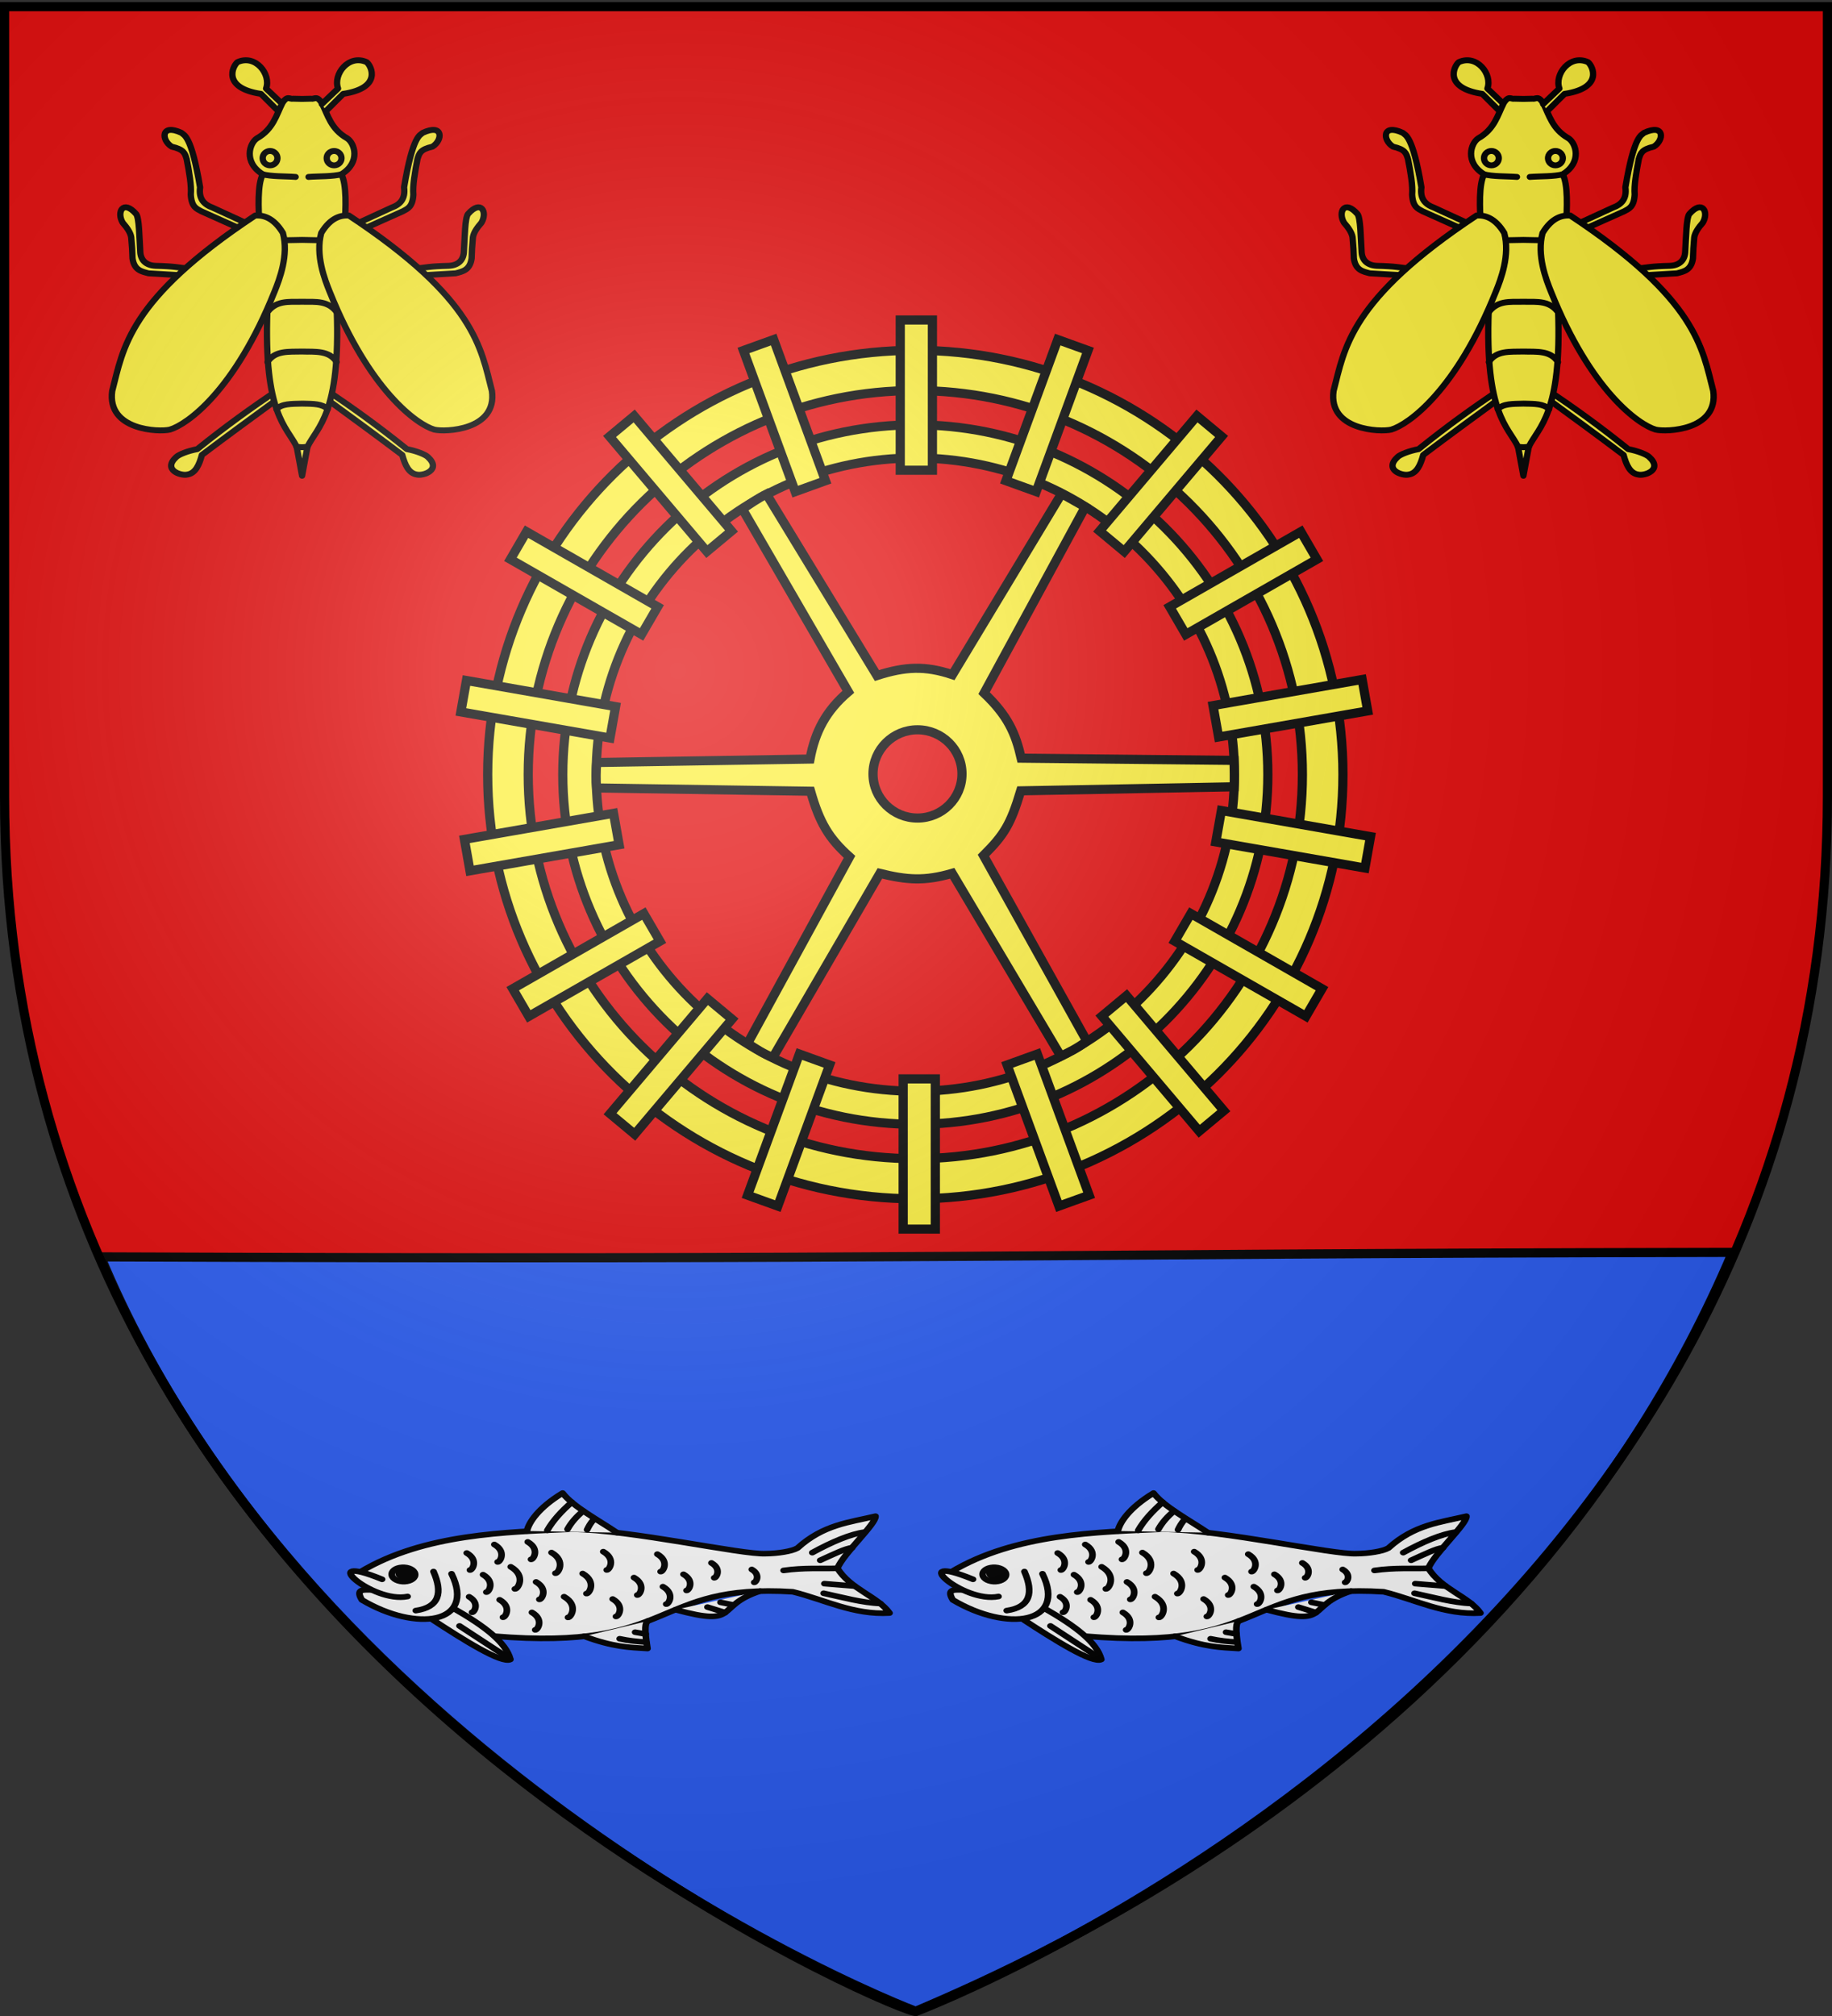 <svg xmlns="http://www.w3.org/2000/svg" xmlns:xlink="http://www.w3.org/1999/xlink" width="600" height="660" version="1.0"><rect width="100%" height="100%" fill="#333333" stroke="none"/><desc>Flag of Canton of Valais (Wallis)</desc><defs><radialGradient xlink:href="#b" id="g" cx="221.445" cy="226.331" r="300" fx="221.445" fy="226.331" gradientTransform="matrix(1.353 0 0 1.349 -77.63 -85.747)" gradientUnits="userSpaceOnUse"/><linearGradient id="b"><stop offset="0" style="stop-color:white;stop-opacity:.314"/><stop offset=".19" style="stop-color:white;stop-opacity:.251"/><stop offset=".6" style="stop-color:#6b6b6b;stop-opacity:.125"/><stop offset="1" style="stop-color:black;stop-opacity:.125"/></linearGradient></defs><g style="display:inline"><path d="M300 658.5s298.5-112.32 298.5-397.772V2.176H1.5v258.552C1.5 546.18 300 658.5 300 658.5" style="fill:#e20909;fill-opacity:1;fill-rule:evenodd;stroke:none;stroke-width:1px;stroke-linecap:butt;stroke-linejoin:miter;stroke-opacity:1"/><g style="display:inline" transform="translate(-18.79 136.017)"><g style="fill:#2b5df2"><g style="fill:#2b5df2"><path d="M-614.418 243.271c69.545 166.48 264.363 248.325 267.436 247.002 37.967-16.338 198.654-84.983 268.058-248.48-240.497.444-260.968 2.555-535.494 1.478z" style="fill:#2b5df2;fill-opacity:1;fill-rule:evenodd;stroke:#000;stroke-width:3;stroke-linecap:butt;stroke-linejoin:miter;stroke-miterlimit:4;stroke-dasharray:none;stroke-opacity:1;display:inline" transform="matrix(.998 0 0 1 664.96 32.19)"/></g></g><g style="display:inline;stroke:#000;stroke-opacity:1;stroke-width:3.586;stroke-miterlimit:4;stroke-dasharray:none"><g style="stroke:#000;stroke-opacity:1;stroke-width:3.586;stroke-miterlimit:4;stroke-dasharray:none"><path d="M299.98 41.65c-92.03 0-166.711 74.69-166.711 166.73s74.68 166.731 166.711 166.731 166.75-74.69 166.75-166.73S392.01 41.65 299.98 41.65zm0 15.809c83.307 0 150.943 67.606 150.943 150.922 0 83.315-67.636 150.96-150.943 150.96-83.306 0-150.904-67.645-150.904-150.96S216.674 57.459 299.98 57.459z" style="fill:#fcef3c;fill-opacity:1;stroke:#000;stroke-width:3.586;stroke-linejoin:round;stroke-miterlimit:4;stroke-dasharray:none;stroke-opacity:1;display:inline" transform="matrix(.84 0 0 .833 66.563 -56.02)"/><g style="stroke:#000;stroke-opacity:1;stroke-width:3.586;stroke-miterlimit:4;stroke-dasharray:none"><path d="M292.224 70.93c-75.868 0-137.434 61.574-137.434 137.45 0 75.877 61.566 137.45 137.434 137.45 75.869 0 137.466-61.573 137.466-137.45S368.092 70.93 292.224 70.93zm0 13.033c68.676 0 124.435 55.734 124.435 124.418S360.9 332.829 292.224 332.829s-124.403-55.764-124.403-124.448S223.548 83.963 292.224 83.963z" style="fill:#fcef3c;fill-opacity:1;stroke:#000;stroke-width:3.586;stroke-miterlimit:4;stroke-dasharray:none;stroke-opacity:1;display:inline" transform="matrix(.84 0 0 .833 73.082 -56.02)"/><path d="m349.281 97.969-42.562 71.156c-10.627-3.608-18.505-3.207-29.438.344l-43.094-71.313c-3.375 1.706-6.46 3.908-9.375 5.844l41.313 71.844c-8.664 7.447-12.948 15.591-14.937 26.437l-83.189 1.36c-.247 3.505-.292 6.847-.046 10l83.453 1.297c3.498 12.376 7.135 18.506 15.188 25.78L226.875 314c2.846 2 6.418 4.244 9.813 5.594l41.75-72.375c10.475 2.601 17.437 3.15 28.187-.031l42.344 71.875c3.433-1.631 6.413-3.13 10.156-5.907l-40.312-72.968c8.03-8.09 10.593-12.208 14.53-25.407l83.22-1.594c.104-3.156.04-7.043-.032-10.375l-83-.875c-2.204-9.684-5.13-16.582-14.469-25.562l39.438-73.156zm-56.187 92.812c9.571 0 17.344 7.772 17.344 17.344s-7.773 17.344-17.344 17.344-17.344-7.772-17.344-17.344 7.772-17.344 17.344-17.344z" style="fill:#fcef3c;fill-opacity:1;stroke:#000;stroke-width:3.586;stroke-linejoin:miter;stroke-miterlimit:4;stroke-dasharray:none;stroke-opacity:1" transform="matrix(.84 0 0 .833 73.082 -56.02)"/></g></g><g style="stroke:#000;stroke-opacity:1;stroke-width:3.586;stroke-miterlimit:4;stroke-dasharray:none"><path d="M294.13 29.73h12.54v59.04h-12.54zM232.988 41.71l11.782-4.289L264.963 92.9l-11.783 4.288zM180.788 75.505l9.606-8.06 37.95 45.226-9.606 8.06zM142.139 123.786l6.269-10.859 51.13 29.52-6.27 10.858zM122.817 183.765l2.177-12.349 58.142 10.252-2.177 12.349zM126.373 246.205l-2.177-12.348 58.142-10.252 2.177 12.348zM149.299 303.402l-6.27-10.859 51.13-29.519 6.27 10.859zM190.59 349.739l-9.605-8.06 37.949-45.227 9.605 8.06zM246.39 377.982l-11.782-4.288 20.192-55.479 11.783 4.289zM307.81 387.022h-12.54v-59.04h12.54zM367.773 373.694l-11.782 4.288-20.193-55.478 11.783-4.289zM420.306 340.492l-9.605 8.06-37.95-45.227 9.606-8.06zM458.569 292.543l-6.27 10.86-51.13-29.52 6.27-10.859zM477.484 232.763l-2.177 12.348-58.142-10.252 2.177-12.348zM474.218 171.02l2.177 12.349-58.142 10.252-2.177-12.349zM450.314 112.927l6.27 10.859-51.13 29.52-6.27-10.86z" style="fill:#fcef3c;fill-opacity:1;fill-rule:evenodd;stroke:#000;stroke-width:3.586;stroke-linecap:butt;stroke-linejoin:miter;stroke-miterlimit:4;stroke-dasharray:none;stroke-opacity:1;display:inline" transform="matrix(.84 0 0 .833 66.563 -56.02)"/><path d="m409.81 67.445 9.605 8.06-37.95 45.226-9.604-8.06z" style="fill:#fcef3c;fill-opacity:1;fill-rule:evenodd;stroke:#000;stroke-width:3.586;stroke-linecap:butt;stroke-linejoin:miter;stroke-miterlimit:4;stroke-opacity:1;display:inline;stroke-dasharray:none" transform="matrix(.84 0 0 .833 66.563 -56.02)"/><path d="m355.535 37.421 11.782 4.289-20.192 55.478-11.783-4.288z" style="fill:#fcef3c;fill-opacity:1;fill-rule:evenodd;stroke:#000;stroke-width:3.586;stroke-linecap:butt;stroke-linejoin:miter;stroke-miterlimit:4;stroke-dasharray:none;stroke-opacity:1;display:inline" transform="matrix(.84 0 0 .833 66.563 -56.02)"/></g></g><g id="e" style="stroke:#000;stroke-width:2.618;stroke-miterlimit:4;stroke-dasharray:none;stroke-opacity:1"><g style="stroke:#000;stroke-width:2.618;stroke-miterlimit:4;stroke-dasharray:none;stroke-opacity:1;display:inline"><g style="stroke:#000;stroke-width:2.618;stroke-miterlimit:4;stroke-dasharray:none;stroke-opacity:1"><g style="stroke:#000;stroke-width:4.362;stroke-miterlimit:4;stroke-dasharray:none;stroke-opacity:1;display:inline"><g style="stroke:#000;stroke-width:4.362;stroke-miterlimit:4;stroke-dasharray:none;stroke-opacity:1"><path d="M308.571 445.934c-16.984 12.226-34.706 25.61-55 43.035-6.655 1.292-12.855 4.042-14.455 5.724-9.71 9.416 2.891 14.126 7.491 13.026 5.661-.852 8.294-7.003 10.179-14.464 18.095-14.549 36.19-28.59 54.285-42.679" style="opacity:1;fill:#fcef3c;fill-opacity:1;fill-rule:nonzero;stroke:#000;stroke-width:4.362;stroke-linecap:round;stroke-linejoin:round;marker:none;marker-start:none;marker-mid:none;marker-end:none;stroke-miterlimit:4;stroke-dasharray:none;stroke-dashoffset:0;stroke-opacity:1;visibility:visible;display:inline;overflow:visible" transform="matrix(.473 0 0 .444 -36.55 -206.076)"/><path d="m309.464 239.505-11.785-12.5c-26.998-4.367-19.672-20.382-16.25-23.393 12.498-6.048 23.387 8.915 19.821 19.464l11.25 11.429" style="opacity:1;fill:#fcef3c;fill-opacity:1;fill-rule:nonzero;stroke:#000;stroke-width:4.362;stroke-linecap:round;stroke-linejoin:round;marker:none;marker-start:none;marker-mid:none;marker-end:none;stroke-miterlimit:4;stroke-dasharray:none;stroke-dashoffset:0;stroke-opacity:1;visibility:visible;display:inline;overflow:visible" transform="matrix(.473 0 0 .444 -36.55 -206.076)"/><path d="m290.893 323.97-26.607-13.036c-6.037-2.296-9.833-6.534-8.75-15-6.155-39.175-11.255-38.285-12.857-40.179-14.488-7.224-14.062 5.439-6.786 10.179 8.388 2.026 9.135 4.87 10.357 9.107 1.815 9.957 3.387 19.576 2.857 26.25.502 9.276 4.063 10.395 7.322 12.321l30 14.286" style="opacity:1;fill:#fcef3c;fill-opacity:1;fill-rule:nonzero;stroke:#000;stroke-width:4.362;stroke-linecap:round;stroke-linejoin:round;marker:none;marker-start:none;marker-mid:none;marker-end:none;stroke-miterlimit:4;stroke-dasharray:none;stroke-dashoffset:0;stroke-opacity:1;visibility:visible;display:inline;overflow:visible" transform="matrix(.473 0 0 .444 -36.55 -206.076)"/><path d="M246.964 355.755c-6.603-.71-9.285-1.683-22.321-1.964-6.758-.332-10.443-4.372-10.536-10.893-.64-10.148-.694-24.51-2.857-27.322-9.046-10.983-13.66-1.325-9.286 6.429 2.92 3.571 5.336 7.143 5.893 10.714.548 6.179.821 11.262.893 15.536 1.159 8.753 6.215 9.714 11.071 11.071l25.536 1.608" style="opacity:1;fill:#fcef3c;fill-opacity:1;fill-rule:nonzero;stroke:#000;stroke-width:4.362;stroke-linecap:round;stroke-linejoin:round;marker:none;marker-start:none;marker-mid:none;marker-end:none;stroke-miterlimit:4;stroke-dasharray:none;stroke-dashoffset:0;stroke-opacity:1;visibility:visible;display:inline;overflow:visible" transform="matrix(.473 0 0 .444 -36.55 -206.076)"/><path d="M343.744 445.934c16.985 12.226 34.706 25.61 55 43.035 6.656 1.292 12.856 4.042 14.456 5.724 9.71 9.416-2.892 14.126-7.492 13.026-5.66-.852-8.294-7.003-10.178-14.464-18.095-14.549-36.19-28.59-54.286-42.679" style="opacity:1;fill:#fcef3c;fill-opacity:1;fill-rule:nonzero;stroke:#000;stroke-width:4.362;stroke-linecap:round;stroke-linejoin:round;marker:none;marker-start:none;marker-mid:none;marker-end:none;stroke-miterlimit:4;stroke-dasharray:none;stroke-dashoffset:0;stroke-opacity:1;visibility:visible;display:inline;overflow:visible" transform="matrix(.473 0 0 .444 -36.55 -206.076)"/><path d="m326.158 230.724 6.158-.148c2.395.602 3.907-2.773 7.5 3.215 4.18 8.781 6.318 19.235 17.586 25.992 5.164 3.554 9.515 17.667-4.015 26.508 3.659 7.682 3.125 23.75 2.143 40.714l-5.357 59.286c2.71 76.848-13.394 85.982-20.292 100.923l-3.723 21.398-3.723-21.398c-6.898-14.941-23.002-24.075-20.292-100.923l-5.357-59.286c-.982-16.963-1.516-33.032 2.143-40.714-13.53-8.84-9.179-22.954-4.016-26.508 11.269-6.757 13.406-17.21 17.587-25.992 3.593-5.988 5.104-2.613 7.5-3.215z" style="fill:#fcef3c;fill-opacity:1;fill-rule:nonzero;stroke:#000;stroke-width:4.362;stroke-linecap:round;stroke-linejoin:round;marker:none;marker-start:none;marker-mid:none;marker-end:none;stroke-miterlimit:4;stroke-dasharray:none;stroke-dashoffset:0;stroke-opacity:1;visibility:visible;display:inline;overflow:visible" transform="matrix(.473 0 0 .444 -36.55 -206.076)"/><path d="m361.423 323.97 26.607-13.036c6.037-2.296 9.833-6.534 8.75-15 6.155-39.175 11.255-38.285 12.857-40.179 14.487-7.224 14.062 5.439 6.786 10.179-8.388 2.026-9.136 4.87-10.357 9.107-1.815 9.957-3.388 19.576-2.858 26.25-.502 9.276-4.063 10.395-7.32 12.321l-30 14.286" style="opacity:1;fill:#fcef3c;fill-opacity:1;fill-rule:nonzero;stroke:#000;stroke-width:4.362;stroke-linecap:round;stroke-linejoin:round;marker:none;marker-start:none;marker-mid:none;marker-end:none;stroke-miterlimit:4;stroke-dasharray:none;stroke-dashoffset:0;stroke-opacity:1;visibility:visible;display:inline;overflow:visible" transform="matrix(.473 0 0 .444 -36.55 -206.076)"/><path d="M405.351 355.755c6.604-.71 9.286-1.683 22.322-1.964 6.758-.332 10.443-4.372 10.535-10.893.64-10.148.695-24.51 2.858-27.322 9.046-10.983 13.66-1.325 9.285 6.429-2.919 3.571-5.336 7.143-5.893 10.714-.547 6.179-.82 11.262-.892 15.536-1.16 8.753-6.215 9.714-11.072 11.071l-25.536 1.608" style="opacity:1;fill:#fcef3c;fill-opacity:1;fill-rule:nonzero;stroke:#000;stroke-width:4.362;stroke-linecap:round;stroke-linejoin:round;marker:none;marker-start:none;marker-mid:none;marker-end:none;stroke-miterlimit:4;stroke-dasharray:none;stroke-dashoffset:0;stroke-opacity:1;visibility:visible;display:inline;overflow:visible" transform="matrix(.473 0 0 .444 -36.55 -206.076)"/><path d="M298.393 286.201c6.95 1.91 15.504 1.417 23.303 2.054" style="opacity:1;fill:none;fill-opacity:1;fill-rule:nonzero;stroke:#000;stroke-width:4.362;stroke-linecap:round;stroke-linejoin:round;marker:none;marker-start:none;marker-mid:none;marker-end:none;stroke-miterlimit:4;stroke-dasharray:none;stroke-dashoffset:0;stroke-opacity:1;visibility:visible;display:inline;overflow:visible" transform="matrix(.473 0 0 .444 -36.55 -206.076)"/><path d="m342.851 239.505 11.786-12.5c26.997-4.367 19.671-20.382 16.25-23.393-12.498-6.048-23.387 8.915-19.821 19.464l-11.25 11.429" style="opacity:1;fill:#fcef3c;fill-opacity:1;fill-rule:nonzero;stroke:#000;stroke-width:4.362;stroke-linecap:round;stroke-linejoin:round;marker:none;marker-start:none;marker-mid:none;marker-end:none;stroke-miterlimit:4;stroke-dasharray:none;stroke-dashoffset:0;stroke-opacity:1;visibility:visible;display:inline;overflow:visible" transform="matrix(.473 0 0 .444 -36.55 -206.076)"/><path d="M308.097 273.66c.002 2.932-2.288 5.31-5.114 5.31s-5.117-2.378-5.114-5.31c-.003-2.93 2.287-5.308 5.114-5.308s5.116 2.378 5.114 5.309" style="opacity:1;fill:none;fill-opacity:1;fill-rule:nonzero;stroke:#000;stroke-width:4.362;stroke-linecap:round;stroke-linejoin:round;stroke-miterlimit:4;stroke-dasharray:none;stroke-opacity:1" transform="matrix(.473 0 0 .444 -36.073 -205.74)"/><path d="M308.097 273.66c.002 2.932-2.288 5.31-5.114 5.31s-5.117-2.378-5.114-5.31c-.003-2.93 2.287-5.308 5.114-5.308s5.116 2.378 5.114 5.309" style="opacity:1;fill:none;fill-opacity:1;fill-rule:nonzero;stroke:#000;stroke-width:4.362;stroke-linecap:round;stroke-linejoin:round;stroke-miterlimit:4;stroke-dasharray:none;stroke-opacity:1" transform="matrix(-.473 0 0 .444 271.523 -205.74)"/><path d="M353.923 286.201c-6.95 1.91-15.504 1.417-23.304 2.054" style="opacity:1;fill:none;fill-opacity:1;fill-rule:nonzero;stroke:#000;stroke-width:4.362;stroke-linecap:round;stroke-linejoin:round;marker:none;marker-start:none;marker-mid:none;marker-end:none;stroke-miterlimit:4;stroke-dasharray:none;stroke-dashoffset:0;stroke-opacity:1;visibility:visible;display:inline;overflow:visible" transform="matrix(.473 0 0 .444 -36.55 -206.076)"/><path d="m338.833 334.951-12.675-.267-12.676.267" style="fill:none;fill-opacity:1;fill-rule:nonzero;stroke:#000;stroke-width:4.362;stroke-linecap:round;stroke-linejoin:round;marker:none;marker-start:none;marker-mid:none;marker-end:none;stroke-miterlimit:4;stroke-dasharray:none;stroke-dashoffset:0;stroke-opacity:1;visibility:visible;display:inline;overflow:visible" transform="matrix(.473 0 0 .444 -36.55 -206.076)"/><path d="M350.976 389.237c-6.175-10.18-15.238-8.808-24.818-8.928-9.58.12-18.643-1.251-24.819 8.928" style="fill:none;fill-opacity:1;fill-rule:nonzero;stroke:#000;stroke-width:4.362;stroke-linecap:round;stroke-linejoin:round;marker:none;marker-start:none;marker-mid:none;marker-end:none;stroke-miterlimit:4;stroke-dasharray:none;stroke-dashoffset:0;stroke-opacity:1;visibility:visible;display:inline;overflow:visible" transform="matrix(.473 0 0 .444 -36.55 -206.076)"/><path d="M350.083 424.773c-5.088-8.68-14.693-7.53-23.66-7.768 0 0 8.967.238-.265 0-9.233.238-18.837-.912-23.926 7.768" style="fill:none;fill-opacity:1;fill-rule:nonzero;stroke:#000;stroke-width:4.362;stroke-linecap:round;stroke-linejoin:round;marker:none;marker-start:none;marker-mid:none;marker-end:none;stroke-miterlimit:4;stroke-dasharray:none;stroke-dashoffset:0;stroke-opacity:1;visibility:visible;display:inline;overflow:visible" transform="matrix(.473 0 0 .444 -36.55 -206.076)"/><path d="M343.923 459.505c-3.782-4.107-10.156-3.908-16.697-4.107 0 0 6.54.199-1.068 0-7.61.199-13.983 0-17.765 4.107" style="fill:none;fill-opacity:1;fill-rule:nonzero;stroke:#000;stroke-width:4.362;stroke-linecap:round;stroke-linejoin:round;marker:none;marker-start:none;marker-mid:none;marker-end:none;stroke-miterlimit:4;stroke-dasharray:none;stroke-dashoffset:0;stroke-opacity:1;visibility:visible;display:inline;overflow:visible" transform="matrix(.473 0 0 .444 -36.55 -206.076)"/><g style="fill:#fcef3c;fill-opacity:1;stroke:#000;stroke-width:4.362;stroke-linecap:round;stroke-linejoin:round;stroke-miterlimit:4;stroke-dasharray:none;stroke-opacity:1"><path d="M293.702 316.719c-88.135 62.096-91.326 98.001-98.995 129.3-3.844 29.125 32.45 30.48 39.9 28.536 11.86-3.674 45.015-28.663 72.48-101.773 3.42-8.954 9.907-26.946 5.808-43.184-6.602-11.714-13.951-13.22-19.193-12.88" style="opacity:1;fill:#fcef3c;fill-opacity:1;fill-rule:nonzero;stroke:#000;stroke-width:4.362;stroke-linecap:round;stroke-linejoin:round;marker:none;marker-start:none;marker-mid:none;marker-end:none;stroke-miterlimit:4;stroke-dasharray:none;stroke-dashoffset:0;stroke-opacity:1;visibility:visible;display:inline;overflow:visible" transform="matrix(.473 0 0 .444 -36.55 -206.076)"/><path d="M358.614 316.719c88.135 62.096 91.326 98.001 98.995 129.3 3.843 29.125-32.45 30.48-39.901 28.536-11.86-3.674-45.014-28.663-72.479-101.773-3.42-8.954-9.908-26.946-5.808-43.184 6.602-11.714 13.95-13.22 19.193-12.88" style="opacity:1;fill:#fcef3c;fill-opacity:1;fill-rule:nonzero;stroke:#000;stroke-width:4.362;stroke-linecap:round;stroke-linejoin:round;marker:none;marker-start:none;marker-mid:none;marker-end:none;stroke-miterlimit:4;stroke-dasharray:none;stroke-dashoffset:0;stroke-opacity:1;visibility:visible;display:inline;overflow:visible" transform="matrix(.473 0 0 .444 -36.55 -206.076)"/></g><path d="M322.232 487.094s1.942.447 3.884.447 3.884-.447 3.884-.447" style="opacity:1;fill:none;fill-opacity:1;fill-rule:nonzero;stroke:#000;stroke-width:4.362;stroke-linecap:round;stroke-linejoin:round;marker:none;marker-start:none;marker-mid:none;marker-end:none;stroke-miterlimit:4;stroke-dasharray:none;stroke-dashoffset:0;stroke-opacity:1;visibility:visible;display:inline;overflow:visible" transform="matrix(.473 0 0 .444 -36.55 -206.076)"/></g></g></g></g></g><use xlink:href="#e" width="600" height="660" style="stroke-width:2;stroke-miterlimit:4;stroke-dasharray:none" transform="translate(400)"/><g style="fill:#fff" transform="translate(123.886 24.368)"><g style="fill:#fff;stroke:#000;stroke-opacity:1;stroke-width:4.17;stroke-miterlimit:4;stroke-dasharray:none"><g id="f" style="fill:#fff;stroke:#000;stroke-opacity:1;stroke-width:6.513;stroke-miterlimit:4;stroke-dasharray:none"><path d="M19.77 46.178c-76.29 2.862-141.513 50.826-193.53 86.78-45.864 36.324-113.67 125.386-133.043 138.451-9.167 6.962-21.758 13.483-28.55 13.835-36.943-6.159-58.488 7.486-83.035 17.27 5.152 7.538 51.315 15.158 66.437 25.137 5.161 26.252-11.196 50.185-8.409 72.277 29.577-19.653 40.915-51.444 59.807-77.33 103.1-92.322 131.721-13.828 262.842-137.62" style="fill:#fff;fill-opacity:1;fill-rule:evenodd;stroke:#000;stroke-width:6.513;stroke-linecap:round;stroke-linejoin:round;stroke-opacity:1;stroke-miterlimit:4;stroke-dasharray:none" transform="matrix(-.265 .172 .205 .223 8.754 340.489)"/><path d="M-26.073 134.96c-11.63 35.382-16.525 63.34-7.767 81.312 9.828-1 22.403-45.68 32.45-85.132" style="fill:#fff;fill-opacity:1;fill-rule:evenodd;stroke:#000;stroke-width:6.513;stroke-linecap:round;stroke-linejoin:round;stroke-opacity:1;stroke-miterlimit:4;stroke-dasharray:none" transform="matrix(-.265 .172 .205 .223 8.754 340.489)"/><path d="M-49.28 102.36c16.489 60.49 68.733 33.097 88.007-29.487-2.91-15.142-9.22-7.322-14.73-3.445M-138.084 108.024c-7.39-6.648-25.1-14.496-54.538-13.588 1.548 18.543-8.292 45.533-13.982 68.923" style="fill:#fff;fill-opacity:1;fill-rule:evenodd;stroke:#000;stroke-width:6.513;stroke-linecap:round;stroke-linejoin:round;stroke-opacity:1;stroke-miterlimit:4;stroke-dasharray:none" transform="matrix(-.265 .172 .205 .223 8.754 340.489)"/><path d="M-36.888 89.543c7.857 24.83 20.585 36.281 41.474 25.315" style="fill:#fff;fill-opacity:1;fill-rule:evenodd;stroke:#000;stroke-width:6.513;stroke-linecap:round;stroke-linejoin:round;stroke-miterlimit:4;stroke-dasharray:none;stroke-opacity:1" transform="matrix(-.265 .172 .205 .223 8.754 340.489)"/><path d="M.917 96.982C33.485 82.6 41.482-.532 8.44 65.964M-197.029 269.082c-38.107 55.313-32.045 19.612-78.763 33.401M-107.413 238.969c-14.966 27.594-27.282 37.362-40.372 49.095-11.947-21.04-16.734-25.013-19.886-25.088" style="fill:#fff;fill-opacity:1;fill-rule:evenodd;stroke:#000;stroke-width:6.513;stroke-linecap:round;stroke-linejoin:round;stroke-opacity:1;stroke-miterlimit:4;stroke-dasharray:none" transform="matrix(-.265 .172 .205 .223 8.754 340.489)"/><path d="M-21.015 80.607c2.232 4.07 8.283 4.528 13.516 1.023 5.232-3.504 7.666-9.644 5.435-13.714s-8.283-4.528-13.515-1.023-7.667 9.644-5.436 13.714" style="fill:#fff;fill-opacity:1;stroke:#000;stroke-width:6.513;stroke-linecap:round;stroke-linejoin:round;stroke-miterlimit:4;stroke-dasharray:none;stroke-opacity:1" transform="matrix(-.265 .172 .205 .223 8.754 340.489)"/><path d="M-17.452 76.527c1.113 2.03 3.663 2.686 6.016 1.548 2.352-1.138 3.809-3.733 3.437-6.122s-2.464-3.863-4.933-3.477c-2.47.385-4.585 2.517-4.991 5.027l4.956.02z" style="fill:#fff;fill-opacity:1;stroke:#000;stroke-width:6.513;stroke-linecap:round;stroke-linejoin:round;stroke-miterlimit:4;stroke-dasharray:none;stroke-opacity:1" transform="matrix(-.265 .172 .205 .223 8.754 340.489)"/><path d="M-352.056 327.866c13.281-9.476 25.567-20.865 43.409-30.345M-377.905 317.595c5.272-3.448 20.145-5.288 33.68-7.543M-399.057 310.873c12.13-6.87 32.748-10.777 55.535-12.588M-360.098 385.724c13.141-10.828 25.474-28.955 36.688-43.3M-352.536 354.371c6.97-6.55 14.743-13.802 21.712-20.353M-193.166 108.356c14.213 2.114 27.426 5.527 38.87 11.244M-195.805 123.267c8.982.995 17.696 3.52 25.063 7.347M-198.9 137.046c6.409 1.736 9.909 3.733 13.365 5.734M-18.341 155.062l-15.567 60.576M-133.195 262.479c-5.11 6.586-11.243 12.894-18.214 18.975M-149.822 265.707l-6.864 7.986M-223.646 285.779l-9.833 15.62M-237.125 289.157l-8.242 10.284M-75.801 92.34c-4.421 13.788 8.271 19.163 9.634 17.572M-73.013 121.995c-4.531 14.132 8.477 19.64 9.875 18.01M-103.223 100.984c-4.53 14.132 8.478 19.64 9.875 18.01M-100.035 131.286c-5.742 17.91 10.743 24.891 12.514 22.825M-46.503 134.02c-4.025 12.552 7.53 17.446 8.771 15.998M-68.005 155.033c-4.532 14.132 8.477 19.64 9.874 18.01M-108.894 160.328c-4.531 14.132 8.477 19.64 9.874 18.01M-84.006 185.888c-4.531 14.132 8.477 19.64 9.875 18.01M-130.915 118.555c-4.531 14.132 8.477 19.64 9.875 18.01M-141.734 142.557c-5.357 16.707 10.023 23.22 11.674 21.293M-120.077 190.642c-5.374 16.764 10.057 23.3 11.714 21.365M-150.92 180.423c-5.207 16.237 9.74 22.567 11.345 20.694M-182.445 172.605c-4.751 14.819 8.89 20.596 10.355 18.886M-156.028 221.777c-4.53 14.132 8.478 19.641 9.875 18.011M-187.783 214.784c-4.53 14.132 8.478 19.64 9.875 18.01M-222.515 207.185c-4.531 14.132 8.478 19.641 9.875 18.011M-203.718 240.398c-4.531 14.132 8.478 19.64 9.875 18.01M-228.42 241.314c-4.194 13.08 7.845 18.178 9.138 16.67M-258.146 247.544c-3.857 12.026 7.214 16.715 8.403 15.327M-284.742 277.645c-3.35 10.448 6.268 14.52 7.3 13.315" style="fill:#fff;fill-opacity:1;fill-rule:evenodd;stroke:#000;stroke-width:6.513;stroke-linecap:round;stroke-linejoin:round;stroke-miterlimit:4;stroke-dasharray:none;stroke-opacity:1" transform="matrix(-.265 .172 .205 .223 8.754 340.489)"/></g></g><use xlink:href="#f" width="600" height="660" transform="translate(193.531)"/></g></g></g><path d="M300 658.5s298.5-112.32 298.5-397.772V2.176H1.5v258.552C1.5 546.18 300 658.5 300 658.5" style="opacity:1;fill:url(#g);fill-opacity:1;fill-rule:evenodd;stroke:none;stroke-width:1px;stroke-linecap:butt;stroke-linejoin:miter;stroke-opacity:1"/><path d="M300 658.5S1.5 546.18 1.5 260.728V2.176h597v258.552C598.5 546.18 300 658.5 300 658.5z" style="opacity:1;fill:none;fill-opacity:1;fill-rule:evenodd;stroke:#000;stroke-width:3;stroke-linecap:butt;stroke-linejoin:miter;stroke-miterlimit:4;stroke-dasharray:none;stroke-opacity:1"/></svg>